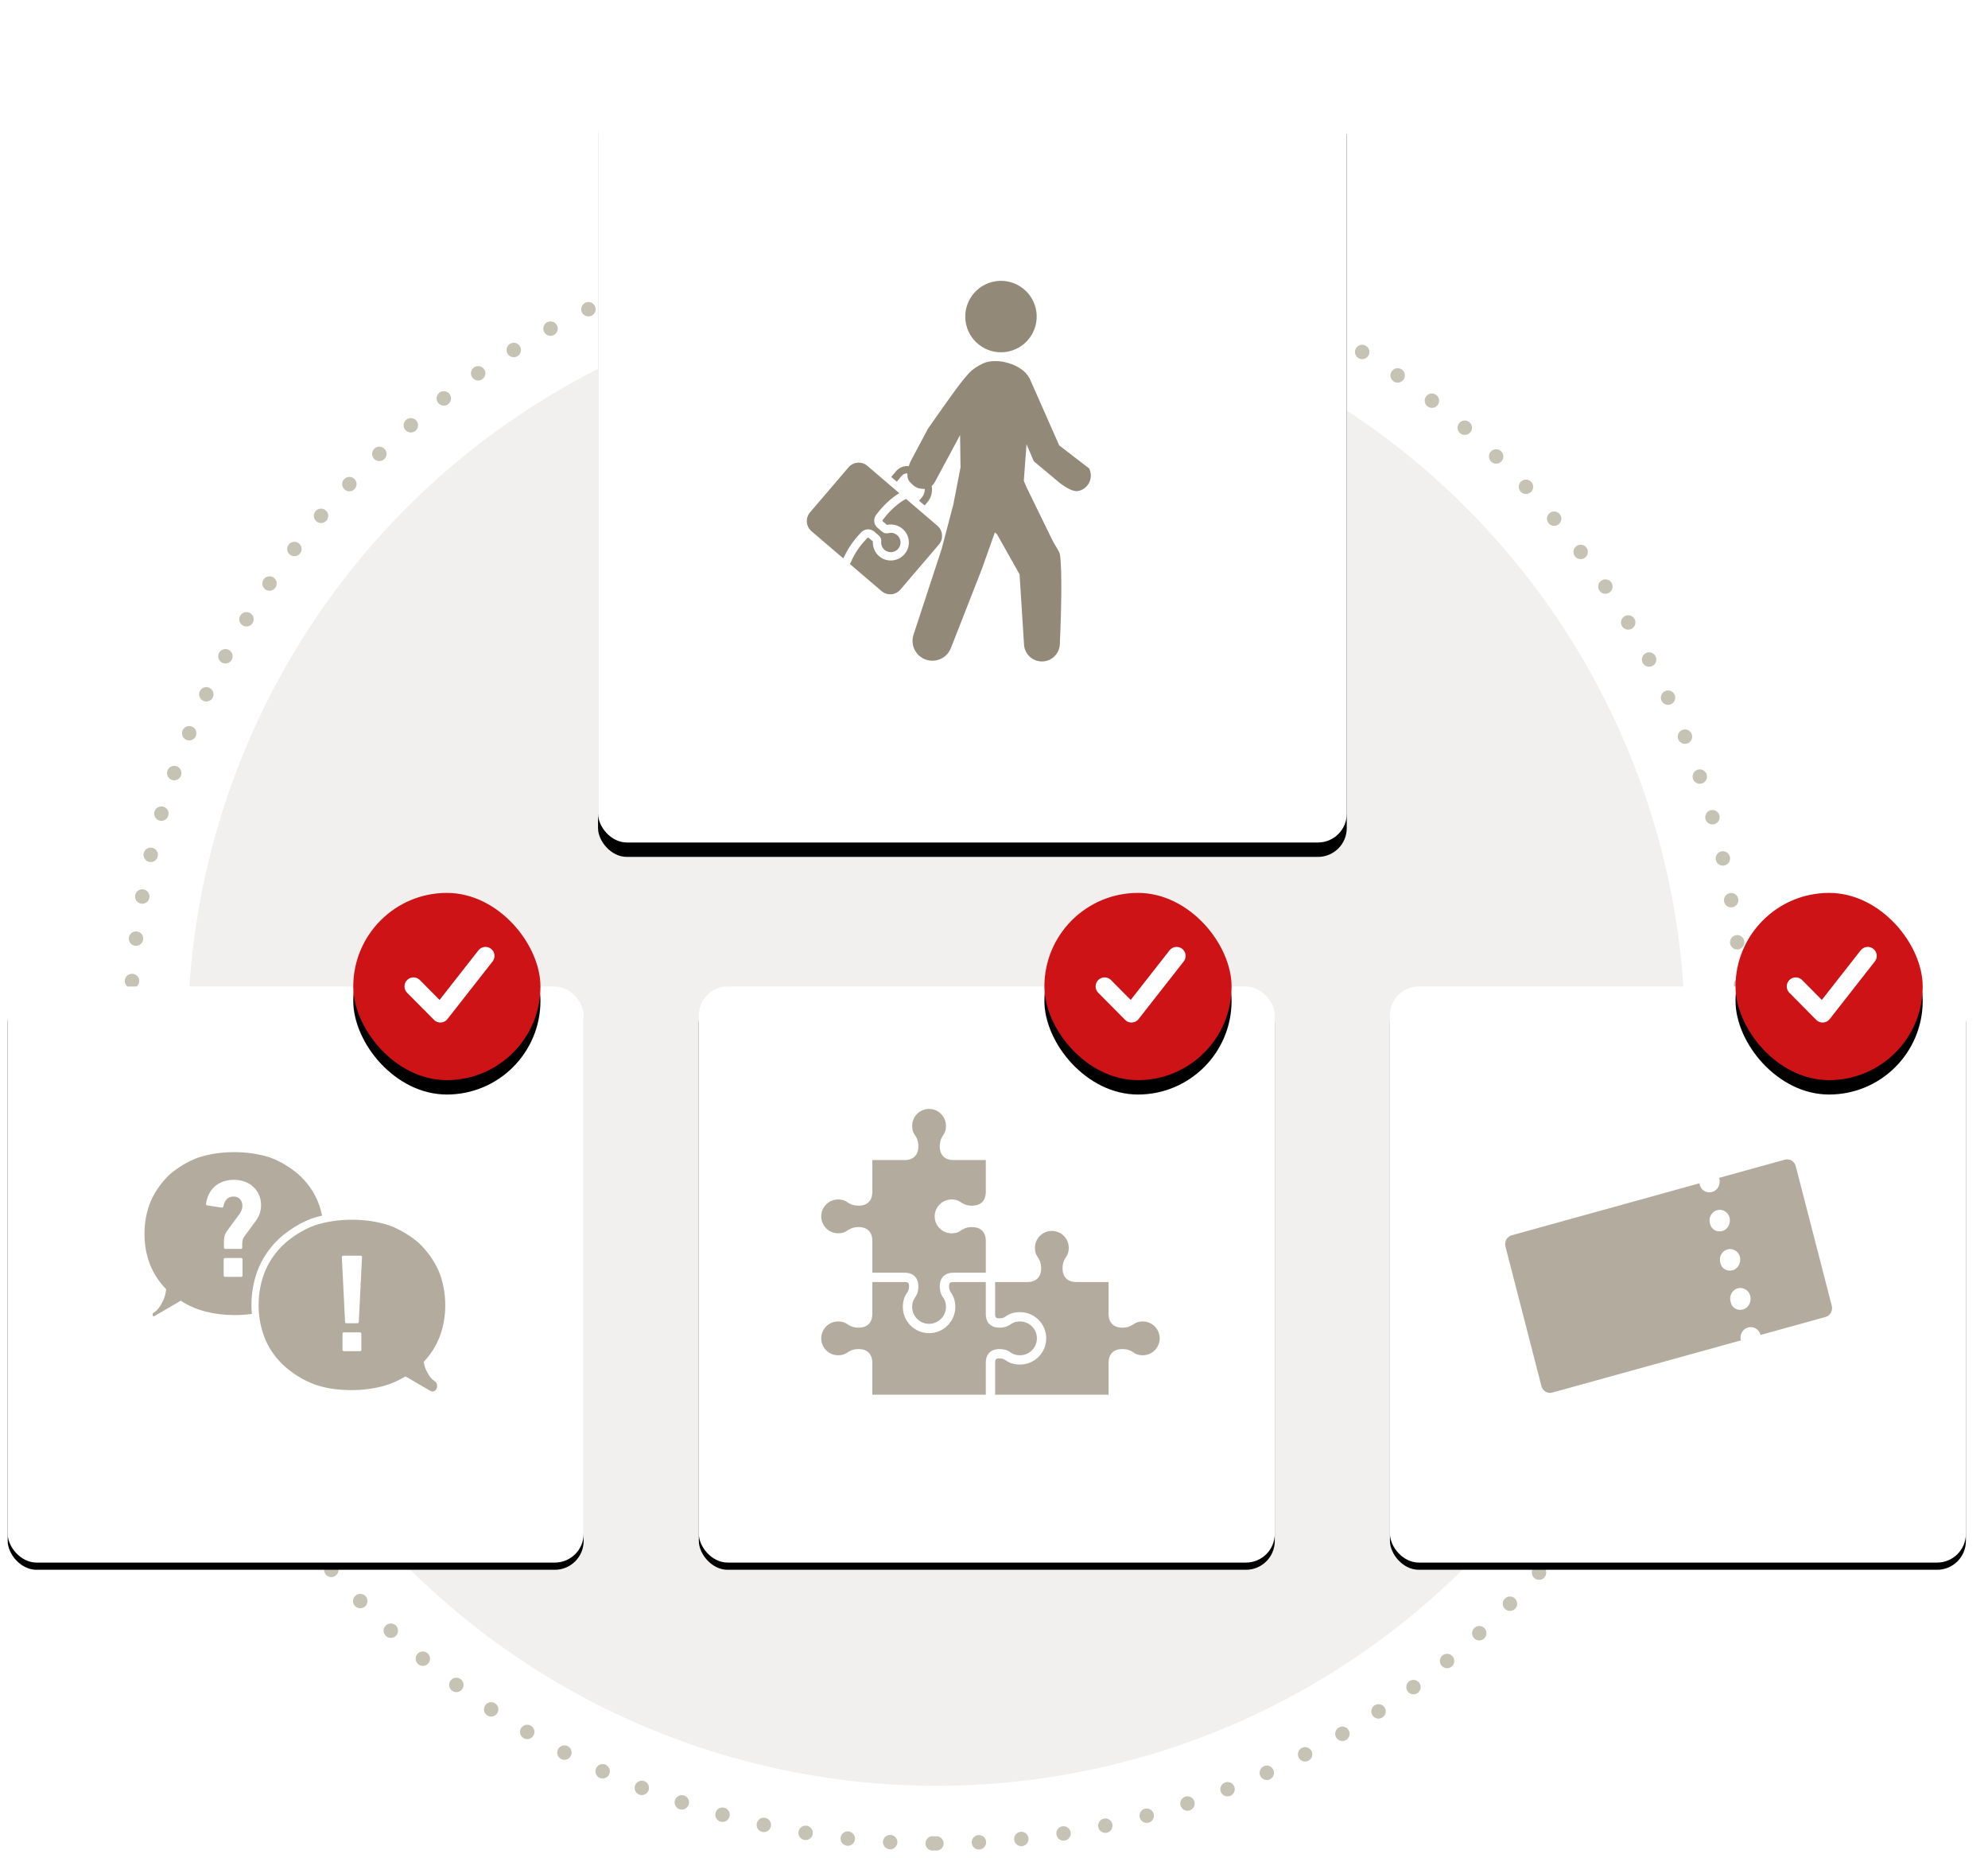 <?xml version="1.0" encoding="UTF-8"?>
<svg width="274px" height="256px" viewBox="0 0 276 258" version="1.1" xmlns="http://www.w3.org/2000/svg" xmlns:xlink="http://www.w3.org/1999/xlink">
    <title>step3-desktop</title>
    <defs>
        <rect id="path-1" x="0" y="13" width="80" height="80" rx="4"></rect>
        <filter x="-4.4%" y="-3.1%" width="108.8%" height="108.8%" filterUnits="objectBoundingBox" id="filter-2">
            <feOffset dx="0" dy="1" in="SourceAlpha" result="shadowOffsetOuter1"></feOffset>
            <feGaussianBlur stdDeviation="1" in="shadowOffsetOuter1" result="shadowBlurOuter1"></feGaussianBlur>
            <feColorMatrix values="0 0 0 0 0   0 0 0 0 0   0 0 0 0 0  0 0 0 0.2 0" type="matrix" in="shadowBlurOuter1"></feColorMatrix>
        </filter>
        <rect id="path-3" x="48" y="0" width="26" height="26" rx="13"></rect>
        <filter x="-90.4%" y="-82.7%" width="280.8%" height="280.8%" filterUnits="objectBoundingBox" id="filter-4">
            <feOffset dx="0" dy="2" in="SourceAlpha" result="shadowOffsetOuter1"></feOffset>
            <feGaussianBlur stdDeviation="7.5" in="shadowOffsetOuter1" result="shadowBlurOuter1"></feGaussianBlur>
            <feColorMatrix values="0 0 0 0 0   0 0 0 0 0   0 0 0 0 0  0 0 0 0.08 0" type="matrix" in="shadowBlurOuter1"></feColorMatrix>
        </filter>
        <rect id="path-5" x="0" y="13" width="80" height="80" rx="4"></rect>
        <filter x="-4.4%" y="-3.1%" width="108.8%" height="108.8%" filterUnits="objectBoundingBox" id="filter-6">
            <feOffset dx="0" dy="1" in="SourceAlpha" result="shadowOffsetOuter1"></feOffset>
            <feGaussianBlur stdDeviation="1" in="shadowOffsetOuter1" result="shadowBlurOuter1"></feGaussianBlur>
            <feColorMatrix values="0 0 0 0 0   0 0 0 0 0   0 0 0 0 0  0 0 0 0.2 0" type="matrix" in="shadowBlurOuter1"></feColorMatrix>
        </filter>
        <rect id="path-7" x="48" y="0" width="26" height="26" rx="13"></rect>
        <filter x="-90.4%" y="-82.7%" width="280.8%" height="280.8%" filterUnits="objectBoundingBox" id="filter-8">
            <feOffset dx="0" dy="2" in="SourceAlpha" result="shadowOffsetOuter1"></feOffset>
            <feGaussianBlur stdDeviation="7.5" in="shadowOffsetOuter1" result="shadowBlurOuter1"></feGaussianBlur>
            <feColorMatrix values="0 0 0 0 0   0 0 0 0 0   0 0 0 0 0  0 0 0 0.08 0" type="matrix" in="shadowBlurOuter1"></feColorMatrix>
        </filter>
        <rect id="path-9" x="0" y="13" width="80" height="80" rx="4"></rect>
        <filter x="-4.4%" y="-3.1%" width="108.8%" height="108.8%" filterUnits="objectBoundingBox" id="filter-10">
            <feOffset dx="0" dy="1" in="SourceAlpha" result="shadowOffsetOuter1"></feOffset>
            <feGaussianBlur stdDeviation="1" in="shadowOffsetOuter1" result="shadowBlurOuter1"></feGaussianBlur>
            <feColorMatrix values="0 0 0 0 0   0 0 0 0 0   0 0 0 0 0  0 0 0 0.2 0" type="matrix" in="shadowBlurOuter1"></feColorMatrix>
        </filter>
        <rect id="path-11" x="48" y="0" width="26" height="26" rx="13"></rect>
        <filter x="-90.4%" y="-82.7%" width="280.8%" height="280.8%" filterUnits="objectBoundingBox" id="filter-12">
            <feOffset dx="0" dy="2" in="SourceAlpha" result="shadowOffsetOuter1"></feOffset>
            <feGaussianBlur stdDeviation="7.5" in="shadowOffsetOuter1" result="shadowBlurOuter1"></feGaussianBlur>
            <feColorMatrix values="0 0 0 0 0   0 0 0 0 0   0 0 0 0 0  0 0 0 0.08 0" type="matrix" in="shadowBlurOuter1"></feColorMatrix>
        </filter>
        <rect id="path-13" x="82" y="0" width="104" height="104" rx="4"></rect>
        <filter x="-22.6%" y="-20.7%" width="145.2%" height="145.2%" filterUnits="objectBoundingBox" id="filter-15">
            <feOffset dx="0" dy="2" in="SourceAlpha" result="shadowOffsetOuter1"></feOffset>
            <feGaussianBlur stdDeviation="7.5" in="shadowOffsetOuter1" result="shadowBlurOuter1"></feGaussianBlur>
            <feColorMatrix values="0 0 0 0 0   0 0 0 0 0   0 0 0 0 0  0 0 0 0.08 0" type="matrix" in="shadowBlurOuter1"></feColorMatrix>
        </filter>
    </defs>
    <g id="Bugs" stroke="none" stroke-width="1" fill="none" fill-rule="evenodd">
        <g id="Bugs-Trust-Module" transform="translate(-1273, -2180)">
            <g id="CTA-Teaser-Copy-2" transform="translate(650, 2029)">
                <g id="Group-15" transform="translate(0.5, 0)">
                    <g id="3" transform="translate(623.5, 164)">
                        <circle id="Oval" fill="#F1F0EF" cx="129" cy="131" r="104"></circle>
                        <path d="M129,243 C190.856,243 241,192.856 241,131 C241,69.144 190.856,19 129,19 C67.144,19 17,69.144 17,131 C17,192.856 67.144,243 129,243 Z" id="Oval-Copy-12" stroke="#C6C2B4" stroke-width="2" stroke-linecap="round" stroke-linejoin="round" stroke-dasharray="0,5.91"></path>
                        <g id="1" transform="translate(0, 111)">
                            <g id="Rectangle-Copy-10">
                                <use fill="black" fill-opacity="1" filter="url(#filter-2)" xlink:href="#path-1"></use>
                                <use fill="#FFFFFF" fill-rule="evenodd" xlink:href="#path-1"></use>
                            </g>
                            <path d="M43.022,42.715 C42.417,41.336 41.548,40.136 40.418,39.118 C39.855,38.631 39.244,38.185 38.585,37.782 C37.925,37.379 37.231,37.039 36.499,36.763 C34.93,36.254 33.248,36 31.449,36 C29.672,36 28,36.254 26.432,36.763 C25.701,37.039 25,37.379 24.331,37.782 C23.662,38.185 23.044,38.631 22.481,39.118 C21.394,40.158 20.536,41.357 19.909,42.715 C19.302,44.136 19,45.686 19,47.361 C19,48.868 19.251,50.269 19.751,51.562 C20.253,52.857 21.006,54.013 22.009,55.031 C21.948,55.626 21.816,56.135 21.619,56.559 C21.419,56.984 21.221,57.328 21.023,57.593 C20.824,57.859 20.64,58.05 20.473,58.167 C20.305,58.283 20.212,58.341 20.192,58.341 C20.149,58.426 20.128,58.5 20.128,58.564 L20.128,58.628 C20.17,58.798 20.244,58.85 20.348,58.787 C21.081,58.363 21.67,58.018 22.12,57.752 C22.569,57.487 22.988,57.243 23.375,57.021 C23.76,56.798 23.975,56.665 24.017,56.623 C25.043,57.302 26.192,57.806 27.466,58.134 C28.742,58.464 30.069,58.628 31.449,58.628 C32.313,58.628 33.131,58.572 33.914,58.469 C33.878,58.07 33.855,57.67 33.855,57.266 C33.855,55.378 34.205,53.602 34.893,51.986 C35.593,50.395 36.597,49.005 37.884,47.844 C38.529,47.287 39.214,46.786 39.939,46.342 C40.675,45.892 41.46,45.508 42.273,45.203 C42.729,45.054 43.194,44.926 43.664,44.817 C43.515,44.089 43.308,43.385 43.022,42.715 L43.022,42.715 Z M32.615,53.126 C32.615,53.243 32.541,53.321 32.428,53.321 L30.186,53.321 C30.074,53.321 30,53.243 30,53.126 L30,50.903 C30,50.785 30.074,50.707 30.186,50.707 L32.428,50.707 C32.541,50.707 32.615,50.785 32.615,50.903 L32.615,53.126 Z M34.204,45.89 L32.952,47.607 C32.653,47.977 32.578,48.231 32.578,48.777 L32.578,49.245 C32.578,49.361 32.503,49.44 32.39,49.44 L30.224,49.44 C30.112,49.44 30.037,49.361 30.037,49.245 L30.037,48.425 C30.037,47.685 30.205,47.275 30.579,46.787 L31.886,45.012 C32.411,44.369 32.596,43.94 32.596,43.452 C32.596,42.711 32.129,42.165 31.364,42.165 C30.597,42.165 30.13,42.672 29.962,43.53 C29.924,43.686 29.85,43.725 29.72,43.706 L27.702,43.394 C27.571,43.374 27.534,43.277 27.552,43.16 C27.833,41.151 29.252,39.844 31.438,39.844 C33.661,39.844 35.194,41.365 35.194,43.355 C35.194,44.349 34.856,45.09 34.204,45.89 L34.204,45.89 Z M60.778,57.266 C60.778,55.526 60.457,53.892 59.819,52.394 C59.167,50.984 58.264,49.721 57.116,48.623 C56.534,48.12 55.888,47.654 55.196,47.236 C54.504,46.819 53.77,46.464 52.995,46.172 C51.387,45.65 49.649,45.385 47.829,45.385 C45.989,45.385 44.241,45.65 42.611,46.18 C41.855,46.465 41.126,46.821 40.443,47.238 C39.764,47.653 39.126,48.119 38.535,48.63 C37.357,49.693 36.438,50.962 35.802,52.408 C35.17,53.889 34.849,55.525 34.849,57.266 C34.849,58.922 35.169,60.533 35.804,62.065 C36.439,63.508 37.359,64.768 38.543,65.813 C39.126,66.318 39.765,66.785 40.443,67.198 C41.126,67.616 41.855,67.973 42.623,68.261 C43.443,68.547 44.292,68.753 45.142,68.872 C45.984,68.991 46.887,69.052 47.829,69.052 C49.244,69.052 50.625,68.881 51.931,68.544 C53.142,68.231 54.258,67.759 55.256,67.14 C55.356,67.202 55.489,67.279 55.666,67.381 C56.05,67.602 56.466,67.846 56.915,68.11 C57.365,68.376 57.957,68.721 58.681,69.141 C58.786,69.205 58.897,69.237 59.009,69.237 C59.122,69.237 59.499,69.196 59.631,68.664 L59.648,68.535 L59.648,68.468 C59.648,68.32 59.61,68.17 59.531,68.009 L59.209,67.727 C59.175,67.704 59.133,67.675 59.082,67.639 C58.998,67.58 58.854,67.453 58.648,67.177 C58.473,66.945 58.292,66.628 58.108,66.235 C57.962,65.926 57.857,65.552 57.794,65.123 C58.755,64.103 59.493,62.94 59.988,61.662 C60.511,60.312 60.778,58.833 60.778,57.266 L60.778,57.266 Z M49.122,63.449 C49.122,63.566 49.047,63.644 48.934,63.644 L46.693,63.644 C46.581,63.644 46.506,63.566 46.506,63.449 L46.506,61.225 C46.506,61.109 46.581,61.031 46.693,61.031 L48.934,61.031 C49.047,61.031 49.122,61.109 49.122,61.225 L49.122,63.449 Z M48.767,59.568 C48.767,59.684 48.692,59.763 48.58,59.763 L47.047,59.763 C46.936,59.763 46.861,59.684 46.861,59.568 L46.413,50.577 C46.413,50.46 46.487,50.382 46.599,50.382 L49.028,50.382 C49.14,50.382 49.215,50.46 49.215,50.577 L48.767,59.568 Z" id="Fill-1" fill="#B3AC9E"></path>
                            <g id="Rectangle">
                                <use fill="black" fill-opacity="1" filter="url(#filter-4)" xlink:href="#path-3"></use>
                                <use fill="#CD1316" fill-rule="evenodd" xlink:href="#path-3"></use>
                            </g>
                            <polyline id="Path-11" stroke="#FFFFFF" stroke-width="2.5" stroke-linecap="round" stroke-linejoin="round" transform="translate(61.366, 12.75) rotate(-90) translate(-61.366, -12.75) " points="61.131 7.75 57.366 11.483 65.366 17.75"></polyline>
                        </g>
                        <g id="1-copy" transform="translate(96, 111)">
                            <g id="Rectangle-Copy-10">
                                <use fill="black" fill-opacity="1" filter="url(#filter-6)" xlink:href="#path-5"></use>
                                <use fill="#FFFFFF" fill-rule="evenodd" xlink:href="#path-5"></use>
                            </g>
                            <path d="M24.156,54.039 L24.156,54.041 L28.585,54.041 C29.086,54.041 29.201,54.156 29.201,54.658 C29.201,55.116 29.072,55.305 28.893,55.568 L28.893,55.568 L28.876,55.592 C28.524,56.109 28.338,56.768 28.338,57.497 C28.338,59.506 29.972,61.14 31.98,61.14 C33.989,61.14 35.624,59.506 35.624,57.497 C35.624,56.768 35.437,56.109 35.086,55.593 L35.086,55.593 L35.068,55.568 C34.889,55.305 34.76,55.116 34.76,54.658 C34.76,54.156 34.876,54.041 35.377,54.041 L35.377,54.041 L39.802,54.041 L39.802,54.039 L39.861,54.039 L39.861,58.466 C39.861,59.68 40.557,60.376 41.771,60.376 C42.629,60.376 43.08,60.068 43.41,59.843 L43.41,59.843 L43.434,59.827 C43.735,59.621 44.142,59.513 44.611,59.513 C45.906,59.513 46.96,60.567 46.96,61.862 C46.96,63.158 45.906,64.211 44.611,64.211 C44.142,64.211 43.735,64.103 43.433,63.898 L43.433,63.898 L43.41,63.881 C43.08,63.657 42.629,63.348 41.771,63.348 C40.557,63.348 39.861,64.045 39.861,65.258 L39.861,65.258 L39.861,69.685 L24.098,69.685 L24.098,65.259 C24.098,64.045 23.402,63.348 22.188,63.348 C21.332,63.348 20.88,63.657 20.549,63.881 L20.549,63.881 L20.525,63.898 C20.224,64.103 19.817,64.211 19.349,64.211 C18.053,64.211 17,63.158 17,61.862 C17,60.567 18.053,59.513 19.349,59.513 C19.817,59.513 20.224,59.621 20.526,59.827 L20.526,59.827 L20.549,59.843 C20.88,60.068 21.332,60.376 22.188,60.376 C23.402,60.376 24.098,59.68 24.098,58.466 L24.098,58.466 L24.098,54.039 L24.156,54.039 Z M49.036,46.94 C50.331,46.94 51.385,47.994 51.385,49.289 C51.385,49.758 51.276,50.164 51.071,50.466 L51.055,50.49 C50.83,50.82 50.522,51.272 50.522,52.129 C50.522,53.342 51.219,54.039 52.433,54.039 L56.916,54.039 L56.917,58.466 C56.917,59.679 57.613,60.376 58.827,60.376 C59.685,60.376 60.136,60.068 60.466,59.843 L60.49,59.827 C60.792,59.621 61.198,59.513 61.667,59.513 C62.962,59.513 64.016,60.567 64.016,61.862 C64.016,63.157 62.962,64.211 61.667,64.211 C61.198,64.211 60.792,64.103 60.49,63.898 L60.466,63.881 C60.136,63.656 59.685,63.348 58.827,63.348 C57.613,63.348 56.917,64.045 56.917,65.258 L56.916,69.685 L41.155,69.685 L41.155,65.254 C41.155,64.756 41.271,64.641 41.771,64.641 C42.229,64.641 42.419,64.77 42.682,64.949 L42.706,64.966 C43.223,65.318 43.882,65.504 44.611,65.504 C46.619,65.504 48.254,63.87 48.254,61.861 C48.254,59.853 46.619,58.218 44.611,58.218 C43.882,58.218 43.223,58.404 42.706,58.757 L42.682,58.774 C42.419,58.952 42.229,59.081 41.771,59.081 C41.271,59.081 41.155,58.966 41.155,58.469 L41.155,54.039 L45.64,54.039 C46.854,54.039 47.55,53.342 47.55,52.129 C47.55,51.272 47.242,50.82 47.017,50.49 L47.001,50.466 C46.795,50.164 46.687,49.758 46.687,49.289 C46.687,47.994 47.74,46.94 49.036,46.94 Z M31.981,30 C33.276,30 34.329,31.054 34.329,32.349 C34.329,32.818 34.221,33.225 34.016,33.527 L34.016,33.527 L33.999,33.55 C33.775,33.88 33.466,34.332 33.466,35.189 C33.466,36.403 34.163,37.099 35.376,37.099 L35.376,37.099 L39.862,37.099 L39.862,41.527 L39.857,41.696 C39.794,42.805 39.107,43.437 37.952,43.437 C37.094,43.437 36.642,43.129 36.312,42.904 L36.312,42.904 L36.288,42.888 C35.987,42.682 35.58,42.574 35.112,42.574 C33.817,42.574 32.762,43.628 32.762,44.923 C32.762,46.219 33.817,47.272 35.112,47.272 C35.58,47.272 35.987,47.164 36.288,46.959 L36.288,46.959 L36.312,46.942 C36.642,46.718 37.094,46.41 37.952,46.41 C39.165,46.41 39.862,47.106 39.862,48.319 L39.862,48.319 L39.862,52.745 L35.376,52.745 C34.163,52.745 33.466,53.442 33.466,54.656 C33.466,55.513 33.775,55.965 33.999,56.295 L33.999,56.295 L34.016,56.319 C34.221,56.62 34.329,57.027 34.329,57.495 C34.329,58.791 33.276,59.845 31.981,59.845 C30.685,59.845 29.631,58.791 29.631,57.495 C29.631,57.027 29.74,56.62 29.945,56.318 L29.945,56.318 L29.961,56.295 C30.186,55.965 30.495,55.513 30.495,54.656 C30.495,53.442 29.798,52.745 28.584,52.745 L28.584,52.745 L24.099,52.745 L24.099,52.744 L24.1,52.744 L24.099,48.319 C24.099,47.105 23.403,46.409 22.189,46.409 C21.332,46.409 20.88,46.717 20.55,46.941 L20.55,46.941 L20.526,46.958 C20.225,47.163 19.818,47.272 19.35,47.272 C18.054,47.272 17,46.218 17,44.923 C17,43.627 18.054,42.573 19.35,42.573 C19.818,42.573 20.225,42.681 20.527,42.887 L20.527,42.887 L20.55,42.904 C20.88,43.128 21.332,43.436 22.189,43.436 C23.403,43.436 24.099,42.74 24.099,41.526 L24.099,41.526 L24.1,37.099 L28.584,37.099 C29.798,37.099 30.495,36.403 30.495,35.189 C30.495,34.332 30.186,33.88 29.961,33.55 L29.961,33.55 L29.945,33.526 C29.74,33.225 29.631,32.818 29.631,32.349 C29.631,31.054 30.685,30 31.981,30 Z" id="Combined-Shape" fill="#B3AC9E"></path>
                            <g id="Rectangle">
                                <use fill="black" fill-opacity="1" filter="url(#filter-8)" xlink:href="#path-7"></use>
                                <use fill="#CD1316" fill-rule="evenodd" xlink:href="#path-7"></use>
                            </g>
                            <polyline id="Path-11" stroke="#FFFFFF" stroke-width="2.5" stroke-linecap="round" stroke-linejoin="round" transform="translate(61.366, 12.75) rotate(-90) translate(-61.366, -12.75) " points="61.131 7.75 57.366 11.483 65.366 17.75"></polyline>
                        </g>
                        <g id="Group-12" transform="translate(111, 26)"></g>
                        <g id="1-copy-2" transform="translate(192, 111)">
                            <g id="Rectangle-Copy-10">
                                <use fill="black" fill-opacity="1" filter="url(#filter-10)" xlink:href="#path-9"></use>
                                <use fill="#FFFFFF" fill-rule="evenodd" xlink:href="#path-9"></use>
                            </g>
                            <path d="M54.863,37.043 C55.178,36.956 55.513,37.002 55.795,37.171 C56.076,37.34 56.282,37.618 56.365,37.944 L56.365,37.944 L61.37,57.332 C61.454,57.658 61.41,58.006 61.247,58.298 C61.084,58.59 60.815,58.803 60.501,58.89 L60.501,58.89 L51.478,61.388 C51.277,60.604 50.501,60.138 49.744,60.347 C48.987,60.556 48.538,61.36 48.739,62.144 L48.739,62.144 L22.544,69.393 C22.228,69.481 21.894,69.435 21.612,69.266 C21.33,69.097 21.124,68.819 21.04,68.493 L21.04,68.493 L16.041,49.104 C15.958,48.778 16.003,48.43 16.167,48.138 C16.331,47.846 16.601,47.633 16.916,47.547 L16.916,47.547 L43.011,40.32 C43.011,40.358 43.002,40.394 43.011,40.432 L43.011,40.432 L43.034,40.525 C43.171,41.085 43.626,41.5 44.18,41.57 C44.369,41.597 44.562,41.584 44.748,41.533 C45.505,41.338 45.952,40.487 45.757,39.703 C45.74,39.66 45.721,39.619 45.699,39.58 L45.699,39.58 Z M49.036,54.917 C48.546,54.783 48.024,54.93 47.668,55.303 C47.311,55.675 47.173,56.217 47.306,56.723 L47.306,56.723 L47.352,56.9 C47.486,57.433 47.924,57.827 48.453,57.889 C48.66,57.916 48.869,57.901 49.07,57.843 C49.825,57.63 50.247,56.735 50.042,55.952 C49.909,55.446 49.525,55.051 49.036,54.917 Z M48.603,50.501 C48.38,49.741 47.613,49.302 46.873,49.511 C46.133,49.72 45.686,50.501 45.867,51.274 L45.867,51.274 L45.913,51.45 C46.048,51.984 46.485,52.377 47.015,52.439 C47.222,52.467 47.432,52.451 47.633,52.394 C48.387,52.181 48.809,51.285 48.603,50.501 Z M47.167,45.052 C46.943,44.291 46.177,43.852 45.436,44.061 C44.696,44.27 44.25,45.051 44.431,45.824 L44.431,45.824 L44.477,46 C44.612,46.534 45.049,46.927 45.578,46.99 C45.784,47.017 45.994,47.002 46.194,46.944 C46.95,46.731 47.373,45.836 47.167,45.052 Z" id="Fill-1" fill="#B3AC9E"></path>
                            <g id="Rectangle">
                                <use fill="black" fill-opacity="1" filter="url(#filter-12)" xlink:href="#path-11"></use>
                                <use fill="#CD1316" fill-rule="evenodd" xlink:href="#path-11"></use>
                            </g>
                            <polyline id="Path-11" stroke="#FFFFFF" stroke-width="2.5" stroke-linecap="round" stroke-linejoin="round" transform="translate(61.366, 12.75) rotate(-90) translate(-61.366, -12.75) " points="61.131 7.75 57.366 11.483 65.366 17.75"></polyline>
                        </g>
                        <mask id="mask-14" fill="white">
                            <use xlink:href="#path-13"></use>
                        </mask>
                        <g id="Rectangle-Copy-4">
                            <use fill="black" fill-opacity="1" filter="url(#filter-15)" xlink:href="#path-13"></use>
                            <use fill="#FFFFFF" fill-rule="evenodd" xlink:href="#path-13"></use>
                        </g>
                        <path d="M135.434,37.488 C137.417,36.563 140.942,37.608 141.89,39.476 L141.89,39.476 L141.897,39.437 L146.059,48.858 L150.208,52.045 C150.76,53.121 150.334,54.439 149.26,54.993 C149.025,55.114 148.775,55.179 148.528,55.211 C147.346,55.21 145.71,53.71 145.71,53.71 L145.71,53.71 L142.535,51.061 L141.518,48.696 L141.142,53.766 L141.51,54.647 L145.121,62.043 C145.616,62.977 146.097,63.571 146.166,64.061 C146.328,65.203 146.365,67.22 146.349,69.294 L146.343,69.887 C146.303,73.152 146.146,76.368 146.146,76.368 C146.146,77.744 145.03,78.858 143.655,78.858 C142.294,78.858 141.184,77.766 141.164,76.405 L141.164,76.405 L140.551,66.758 L137.423,61.198 L137.126,60.927 L135.32,66.001 L131.024,76.975 C130.523,78.294 129.106,79.024 127.738,78.663 C126.251,78.271 125.373,76.738 125.785,75.256 L125.785,75.256 L129.736,63.208 L131.347,57.078 L132.348,51.932 L132.35,51.932 L132.288,47.427 L128.77,53.973 C128.639,54.183 128.496,54.361 128.341,54.508 C128.496,55.243 128.27,56.127 127.793,56.686 L127.793,56.686 L127.37,57.191 L127.112,56.98 L126.847,56.755 L126.594,56.538 L127.022,56.027 C127.247,55.766 127.41,55.295 127.39,54.9 C127.149,54.904 126.834,54.887 126.533,54.806 C125.93,54.643 125.419,54.035 125.419,54.035 C125.049,53.709 124.948,53.227 124.969,52.745 C124.678,52.727 124.381,52.842 124.176,53.082 L124.176,53.082 L123.504,53.884 L123.246,53.674 L122.982,53.449 L122.729,53.232 L123.406,52.423 C123.854,51.899 124.519,51.665 125.158,51.742 C125.284,51.333 125.426,51.045 125.426,51.045 L125.426,51.045 L127.812,46.562 C127.812,46.562 129.126,44.655 130.513,42.722 L130.81,42.308 C131.505,41.345 132.196,40.408 132.727,39.734 C132.83,39.603 133.04,39.364 133.224,39.157 C133.311,39.048 133.405,38.941 133.507,38.834 L133.507,38.834 L133.521,38.818 C133.989,38.331 134.608,37.873 135.434,37.488 Z M124.781,56.287 L129.138,60.012 C129.916,60.677 130.007,61.846 129.343,62.624 L129.343,62.624 L123.993,68.883 C123.328,69.661 122.159,69.753 121.382,69.088 L121.382,69.088 L116.981,65.326 L117.141,65.025 C117.767,63.51 118.816,62.309 119.4,61.715 C119.459,61.657 119.55,61.651 119.616,61.707 L119.616,61.707 L120.176,62.186 C120.128,62.969 120.447,63.73 121.041,64.239 C121.623,64.737 122.394,64.941 123.144,64.79 C123.899,64.645 124.537,64.163 124.901,63.469 C125.329,62.645 125.253,61.629 124.706,60.879 C124.111,60.062 123.111,59.686 122.133,59.897 L122.133,59.897 L121.572,59.417 C121.506,59.362 121.496,59.272 121.547,59.203 C122.041,58.533 123.061,57.315 124.466,56.456 L124.466,56.456 L124.781,56.287 Z M116.793,51.898 C117.458,51.12 118.627,51.028 119.405,51.693 L119.405,51.693 L123.839,55.483 L123.546,55.67 C122.137,56.612 121.119,57.836 120.616,58.516 C120.207,59.068 120.297,59.849 120.822,60.297 L120.822,60.297 L121.461,60.843 C121.703,61.05 122.026,61.117 122.335,61.037 C122.879,60.894 123.432,61.095 123.771,61.56 C124.056,61.951 124.098,62.504 123.874,62.934 C123.676,63.314 123.33,63.577 122.924,63.655 C122.52,63.732 122.107,63.625 121.791,63.357 C121.464,63.077 121.293,62.648 121.335,62.207 C121.364,61.881 121.245,61.578 121.007,61.374 L121.007,61.374 L120.366,60.826 C119.843,60.381 119.059,60.414 118.575,60.903 C117.982,61.508 116.931,62.707 116.223,64.239 L116.223,64.239 L116.064,64.543 L111.648,60.768 C110.87,60.104 110.78,58.935 111.444,58.157 L111.444,58.157 L112.998,56.339 Z M136.854,26.128 C139.523,25.512 142.187,27.179 142.803,29.846 C143.419,32.516 141.753,35.18 139.083,35.796 C136.415,36.412 133.751,34.746 133.135,32.076 C132.52,29.409 134.186,26.743 136.854,26.128 Z" id="Combined-Shape" fill="#928978" mask="url(#mask-14)"></path>
                    </g>
                </g>
            </g>
        </g>
    </g>
</svg>
